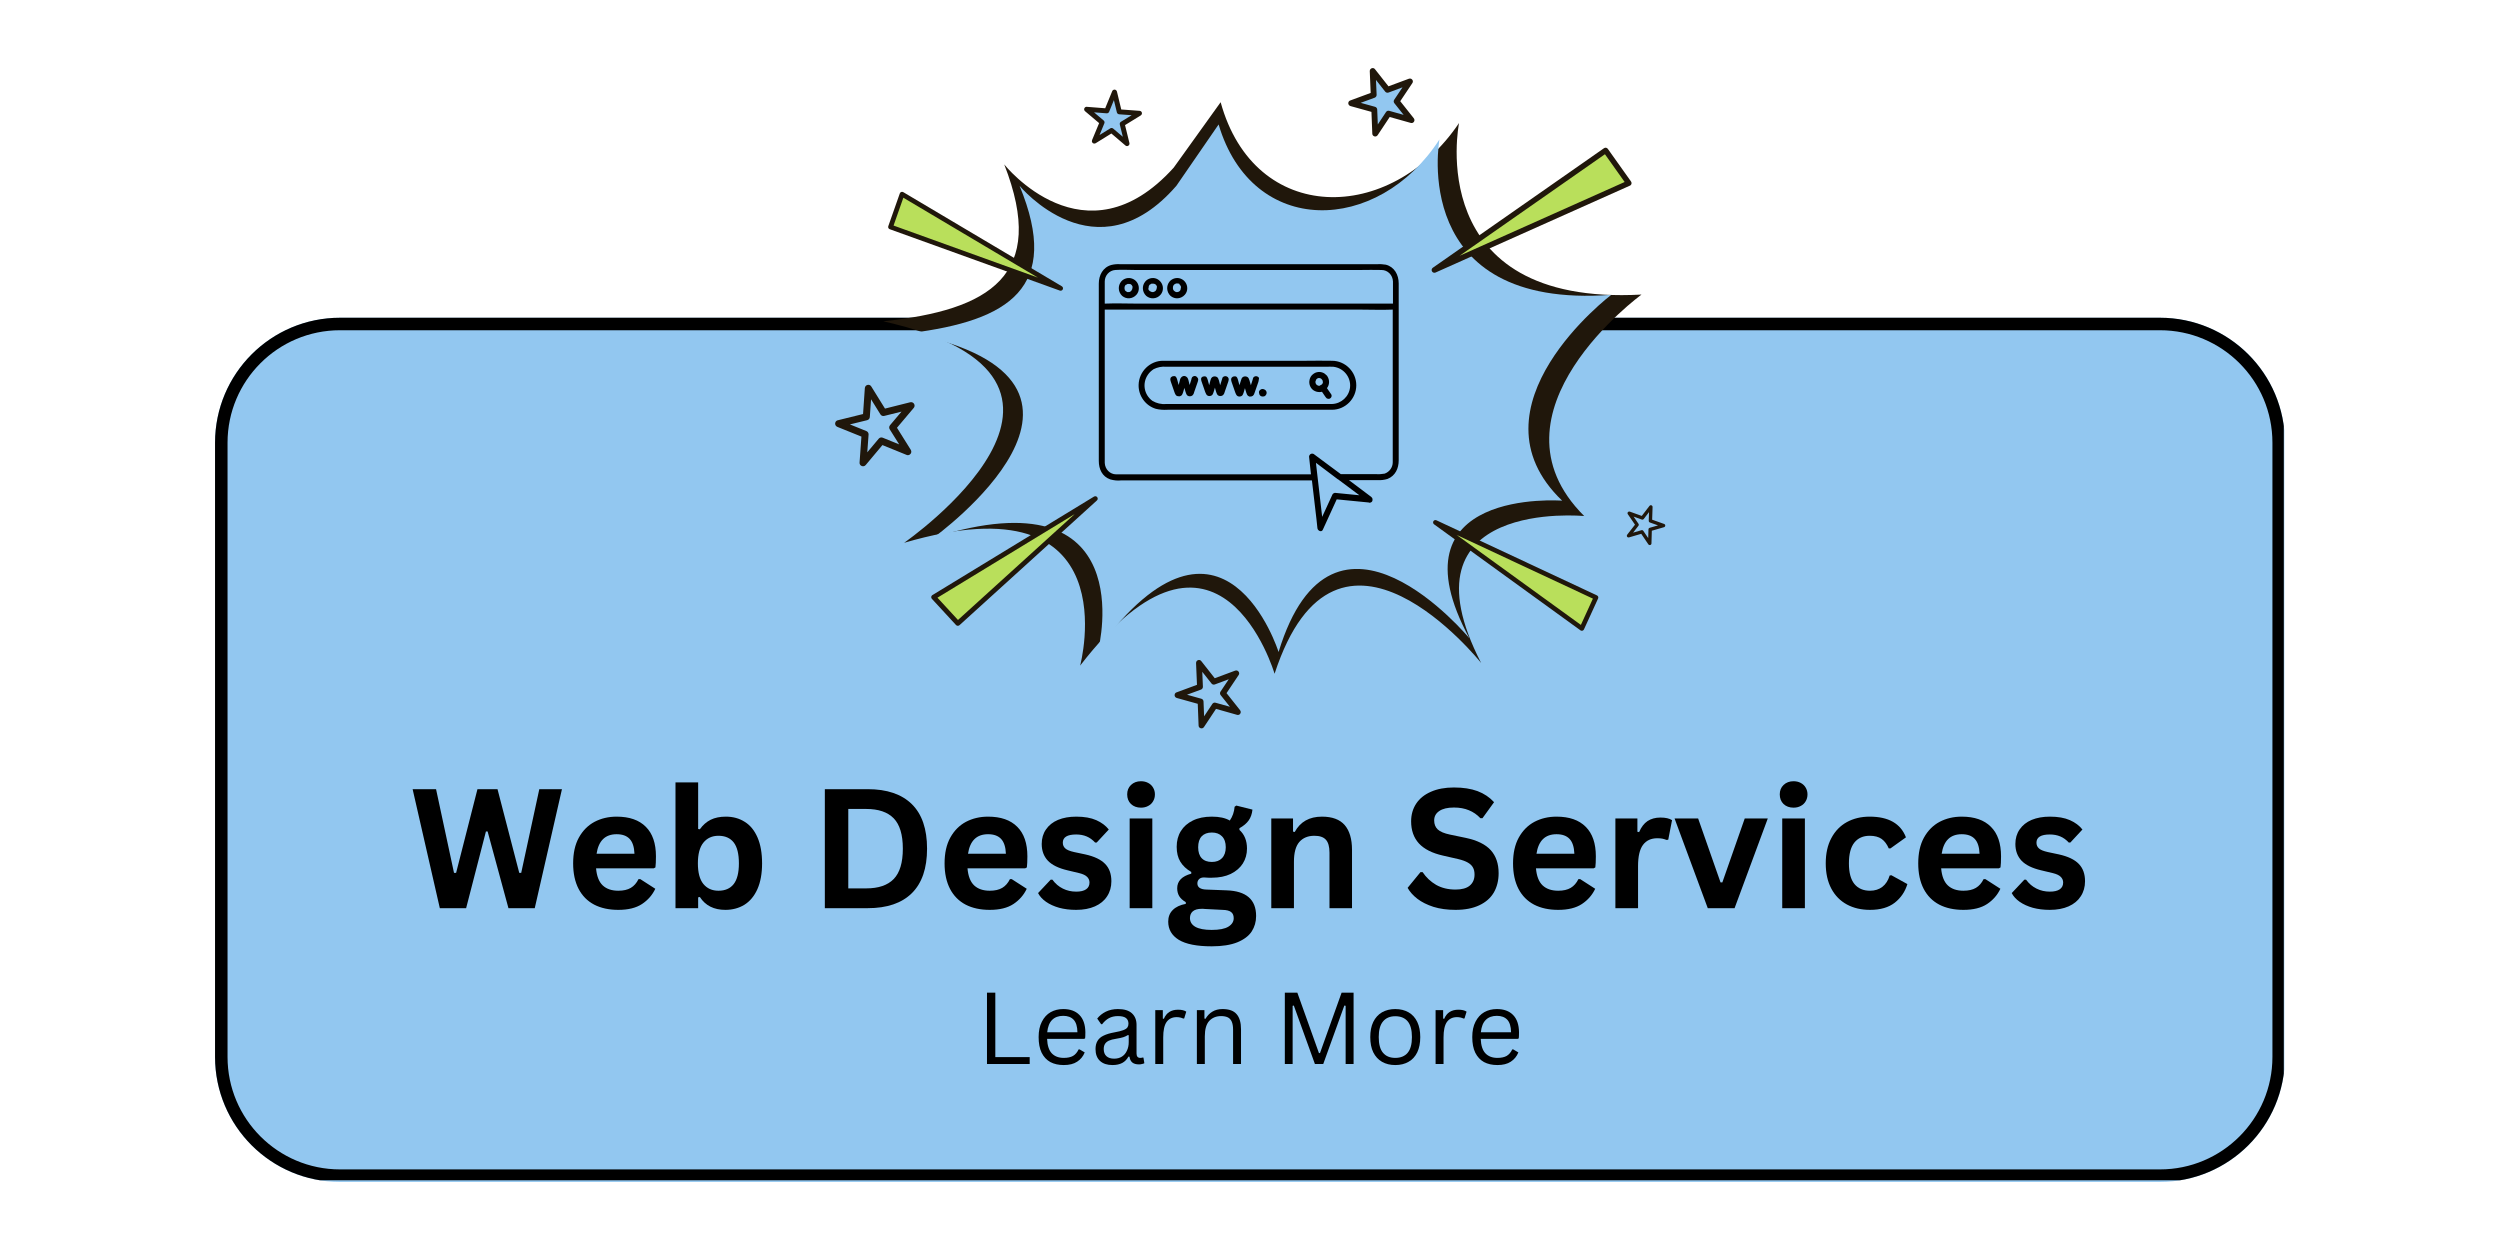 <svg xmlns="http://www.w3.org/2000/svg" xmlns:xlink="http://www.w3.org/1999/xlink" width="400" zoomAndPan="magnify" viewBox="0 0 300 150" height="200" preserveAspectRatio="xMidYMid meet" version="1.0"><defs><g/><clipPath id="87fc64941b"><path d="M 25.805 38.129 L 274.527 38.129 L 274.527 141.832 L 25.805 141.832 Z M 25.805 38.129 " clip-rule="nonzero"/></clipPath><clipPath id="04857794d9"><path d="M 40.805 38.129 L 259.195 38.129 C 267.48 38.129 274.195 44.844 274.195 53.129 L 274.195 126.832 C 274.195 135.117 267.48 141.832 259.195 141.832 L 40.805 141.832 C 32.52 141.832 25.805 135.117 25.805 126.832 L 25.805 53.129 C 25.805 44.844 32.52 38.129 40.805 38.129 Z M 40.805 38.129 " clip-rule="nonzero"/></clipPath><clipPath id="670e55eeab"><path d="M 25.805 38.129 L 274.055 38.129 L 274.055 141.629 L 25.805 141.629 Z M 25.805 38.129 " clip-rule="nonzero"/></clipPath><clipPath id="6a2fe33353"><path d="M 40.805 38.129 L 259.191 38.129 C 267.477 38.129 274.191 44.844 274.191 53.129 L 274.191 126.828 C 274.191 135.113 267.477 141.828 259.191 141.828 L 40.805 141.828 C 32.52 141.828 25.805 135.113 25.805 126.828 L 25.805 53.129 C 25.805 44.844 32.52 38.129 40.805 38.129 Z M 40.805 38.129 " clip-rule="nonzero"/></clipPath><clipPath id="25bd589120"><path d="M 162 8.168 L 170 8.168 L 170 17 L 162 17 Z M 162 8.168 " clip-rule="nonzero"/></clipPath><clipPath id="a516b5be56"><path d="M 161 8.168 L 170 8.168 L 170 17 L 161 17 Z M 161 8.168 " clip-rule="nonzero"/></clipPath><clipPath id="aaadd5ebe1"><path d="M 195 60 L 199.805 60 L 199.805 66 L 195 66 Z M 195 60 " clip-rule="nonzero"/></clipPath><clipPath id="d8bfd50192"><path d="M 100.055 46 L 110 46 L 110 56 L 100.055 56 Z M 100.055 46 " clip-rule="nonzero"/></clipPath><clipPath id="ae606f0369"><path d="M 141 79 L 149 79 L 149 87.668 L 141 87.668 Z M 141 79 " clip-rule="nonzero"/></clipPath><clipPath id="b17f5dcac3"><path d="M 140 79 L 149 79 L 149 87.668 L 140 87.668 Z M 140 79 " clip-rule="nonzero"/></clipPath><clipPath id="f5cce3b24d"><path d="M 131.852 31.676 L 167.852 31.676 L 167.852 63.926 L 131.852 63.926 Z M 131.852 31.676 " clip-rule="nonzero"/></clipPath></defs><g clip-path="url(#87fc64941b)"><g clip-path="url(#04857794d9)"><path fill="#92c7f0" d="M 25.805 38.129 L 274.121 38.129 L 274.121 141.832 L 25.805 141.832 Z M 25.805 38.129 " fill-opacity="1" fill-rule="nonzero"/></g></g><g clip-path="url(#670e55eeab)"><g clip-path="url(#6a2fe33353)"><path stroke-linecap="butt" transform="matrix(0.75, 0, 0, 0.75, 25.806, 38.13)" fill="none" stroke-linejoin="miter" d="M 19.999 -0.001 L 311.181 -0.001 C 322.228 -0.001 331.181 8.952 331.181 19.999 L 331.181 118.265 C 331.181 129.312 322.228 138.265 311.181 138.265 L 19.999 138.265 C 8.952 138.265 -0.001 129.312 -0.001 118.265 L -0.001 19.999 C -0.001 8.952 8.952 -0.001 19.999 -0.001 Z M 19.999 -0.001 " stroke="#000000" stroke-width="4" stroke-opacity="1" stroke-miterlimit="4"/></g></g><path fill="#20170b" d="M 120.508 19.73 C 120.508 19.73 130.18 31.941 140.844 20.117 C 146.477 12.266 146.477 12.266 146.477 12.266 C 150.551 27.055 166.863 26.969 175.086 14.762 C 175.086 14.762 170.598 36.785 196.984 35.348 C 196.984 35.348 177.605 49.48 190.105 61.926 C 190.105 61.926 167.504 59.723 177.738 79.559 C 177.738 79.559 160.465 57.82 152.949 80.852 C 152.949 80.852 146.305 58.254 129.617 79.875 C 129.617 79.875 135.711 57.168 108.492 65.137 C 108.492 65.137 136.82 45.516 105.992 38.555 C 118.758 37.211 125.734 33.098 120.508 19.73 Z M 120.508 19.73 " fill-opacity="1" fill-rule="evenodd"/><path fill="#92c7f0" d="M 122.348 22.297 C 122.348 22.297 131.512 33.418 141.164 22.297 C 146.234 14.934 146.234 14.934 146.234 14.934 C 150.262 28.539 165.348 28.172 172.734 16.734 C 172.734 16.734 168.973 37.18 193.348 35.383 C 193.348 35.383 175.68 48.797 187.461 60.082 C 187.461 60.082 166.52 58.449 176.332 76.605 C 176.332 76.605 159.973 56.812 153.43 78.242 C 153.43 78.242 146.887 57.465 131.836 77.75 C 131.836 77.75 137.07 56.648 112.043 64.5 C 112.043 64.5 137.891 45.852 109.266 39.965 C 121.039 38.488 127.418 34.562 122.348 22.297 Z M 122.348 22.297 " fill-opacity="1" fill-rule="evenodd"/><path fill="#b9df5b" d="M 172.125 32.406 L 192.672 18.051 L 195.457 21.977 Z M 172.125 32.406 " fill-opacity="1" fill-rule="evenodd"/><path fill="#20170b" d="M 171.945 32.125 L 192.484 17.781 C 192.633 17.68 192.836 17.715 192.938 17.863 L 195.727 21.785 C 195.832 21.934 195.797 22.141 195.652 22.246 C 195.629 22.262 195.605 22.273 195.582 22.281 L 172.258 32.707 C 172.094 32.777 171.898 32.707 171.824 32.539 C 171.758 32.391 171.812 32.211 171.945 32.125 Z M 192.594 18.508 L 175.152 30.691 L 194.957 21.84 Z M 192.594 18.508 " fill-opacity="1" fill-rule="nonzero"/><path fill="#b9df5b" d="M 127.277 34.602 L 106.863 27.234 L 108.246 23.305 Z M 127.277 34.602 " fill-opacity="1" fill-rule="evenodd"/><path fill="#20170b" d="M 127.168 34.867 L 106.766 27.504 C 106.621 27.453 106.543 27.289 106.594 27.141 L 107.977 23.211 C 108.031 23.062 108.191 22.984 108.34 23.035 C 108.363 23.043 108.387 23.055 108.406 23.066 L 127.422 34.355 C 127.559 34.438 127.602 34.613 127.523 34.746 C 127.449 34.871 127.297 34.918 127.168 34.867 Z M 107.227 27.066 L 124.551 33.316 L 108.402 23.727 Z M 107.227 27.066 " fill-opacity="1" fill-rule="nonzero"/><path fill="#b9df5b" d="M 131.434 59.84 L 114.941 74.805 L 112.039 71.66 Z M 131.434 59.84 " fill-opacity="1" fill-rule="evenodd"/><path fill="#20170b" d="M 131.621 60.062 L 115.137 75.023 C 115.016 75.129 114.836 75.121 114.723 75.004 L 111.824 71.859 C 111.715 71.738 111.723 71.555 111.84 71.445 C 111.859 71.43 111.879 71.414 111.902 71.402 L 131.281 59.59 C 131.422 59.508 131.602 59.547 131.684 59.688 C 131.762 59.812 131.73 59.973 131.621 60.062 Z M 114.957 74.395 L 128.961 61.691 L 112.496 71.723 Z M 114.957 74.395 " fill-opacity="1" fill-rule="nonzero"/><path fill="#b9df5b" d="M 172.25 62.688 L 191.52 71.699 L 189.816 75.414 Z M 172.25 62.688 " fill-opacity="1" fill-rule="evenodd"/><path fill="#20170b" d="M 172.379 62.438 L 191.637 71.449 C 191.777 71.516 191.836 71.68 191.773 71.816 L 190.074 75.531 C 190.008 75.672 189.844 75.734 189.703 75.668 C 189.68 75.66 189.66 75.645 189.645 75.633 L 172.082 62.914 C 171.961 62.824 171.93 62.648 172.023 62.523 C 172.105 62.41 172.254 62.379 172.379 62.438 Z M 191.148 71.836 L 174.793 64.188 L 189.707 74.988 Z M 191.148 71.836 " fill-opacity="1" fill-rule="nonzero"/><path fill="#92c7f0" d="M 133.742 11.051 L 134.312 13.418 L 136.738 13.598 L 134.664 14.871 L 135.242 17.234 L 133.391 15.652 L 131.32 16.938 L 132.25 14.688 L 130.391 13.113 L 132.82 13.301 Z M 133.742 11.051 " fill-opacity="1" fill-rule="evenodd"/><path fill="#20170b" d="M 134.031 10.98 L 134.551 13.137 L 136.762 13.301 C 136.926 13.312 137.047 13.453 137.035 13.617 C 137.027 13.719 136.973 13.801 136.895 13.848 L 135.004 15.012 L 135.531 17.164 C 135.57 17.324 135.473 17.484 135.312 17.523 C 135.207 17.547 135.105 17.516 135.035 17.445 L 133.363 16.02 L 131.477 17.188 C 131.336 17.273 131.156 17.23 131.07 17.094 C 131.016 17.012 131.012 16.91 131.047 16.824 L 131.043 16.824 L 131.895 14.773 L 130.199 13.34 C 130.074 13.234 130.059 13.047 130.168 12.922 C 130.234 12.84 130.336 12.805 130.438 12.82 L 132.625 12.992 L 133.465 10.938 C 133.527 10.785 133.699 10.715 133.852 10.773 C 133.945 10.812 134.008 10.891 134.031 10.98 Z M 134.023 13.484 L 133.668 12.012 L 133.094 13.418 C 133.047 13.531 132.93 13.609 132.797 13.598 L 131.285 13.48 L 132.438 14.457 C 132.535 14.539 132.574 14.676 132.523 14.797 L 131.945 16.203 L 133.23 15.406 C 133.336 15.336 133.48 15.344 133.582 15.43 L 134.738 16.414 L 134.379 14.949 C 134.344 14.824 134.395 14.688 134.508 14.617 L 135.801 13.824 L 134.301 13.715 C 134.172 13.707 134.055 13.617 134.023 13.484 Z M 134.023 13.484 " fill-opacity="1" fill-rule="nonzero"/><g clip-path="url(#25bd589120)"><path fill="#92c7f0" d="M 164.723 8.52 L 166.5 10.781 L 169.195 9.773 L 167.598 12.164 L 169.383 14.418 L 166.617 13.637 L 165.027 16.031 L 164.914 13.156 L 162.145 12.387 L 164.844 11.391 Z M 164.723 8.52 " fill-opacity="1" fill-rule="evenodd"/></g><g clip-path="url(#a516b5be56)"><path fill="#20170b" d="M 164.996 8.301 L 166.617 10.359 L 169.074 9.445 C 169.254 9.379 169.457 9.473 169.523 9.652 C 169.562 9.762 169.547 9.875 169.484 9.969 L 168.031 12.145 L 169.66 14.199 C 169.781 14.352 169.754 14.574 169.602 14.691 C 169.5 14.77 169.375 14.785 169.262 14.742 L 166.766 14.039 L 165.316 16.223 C 165.211 16.387 164.996 16.43 164.832 16.32 C 164.738 16.258 164.68 16.152 164.676 16.047 L 164.574 13.426 L 162.051 12.727 C 161.863 12.672 161.754 12.477 161.805 12.293 C 161.84 12.172 161.934 12.082 162.047 12.051 L 164.48 11.152 L 164.371 8.531 C 164.363 8.344 164.512 8.18 164.707 8.168 C 164.824 8.16 164.926 8.215 164.996 8.301 Z M 166.223 10.996 L 165.117 9.59 L 165.195 11.375 C 165.199 11.523 165.113 11.668 164.965 11.723 L 163.281 12.34 L 165.004 12.816 C 165.148 12.855 165.262 12.984 165.266 13.145 L 165.336 14.934 L 166.32 13.449 C 166.402 13.32 166.559 13.254 166.711 13.301 L 168.438 13.785 L 167.328 12.391 C 167.227 12.273 167.215 12.102 167.305 11.969 L 168.301 10.48 L 166.637 11.102 C 166.496 11.16 166.324 11.121 166.223 10.996 Z M 166.223 10.996 " fill-opacity="1" fill-rule="nonzero"/></g><g clip-path="url(#aaadd5ebe1)"><path fill="#92c7f0" d="M 198.109 60.828 L 198.051 62.5 L 199.629 63.066 L 198.02 63.531 L 197.973 65.207 L 197.031 63.82 L 195.422 64.293 L 196.453 62.969 L 195.504 61.586 L 197.082 62.156 Z M 198.109 60.828 " fill-opacity="1" fill-rule="evenodd"/><path fill="#20170b" d="M 198.309 60.836 L 198.258 62.363 L 199.699 62.875 C 199.805 62.914 199.859 63.031 199.82 63.137 C 199.801 63.199 199.746 63.246 199.688 63.262 L 198.219 63.688 L 198.176 65.215 C 198.176 65.324 198.078 65.414 197.965 65.41 C 197.891 65.41 197.828 65.371 197.793 65.309 L 196.949 64.059 L 195.48 64.488 C 195.371 64.52 195.258 64.457 195.227 64.348 C 195.207 64.281 195.223 64.215 195.262 64.168 L 195.262 64.164 L 196.199 62.961 L 195.336 61.699 C 195.273 61.609 195.297 61.48 195.391 61.418 C 195.453 61.375 195.527 61.371 195.59 61.398 L 197.012 61.91 L 197.941 60.703 C 198.012 60.613 198.141 60.598 198.23 60.668 C 198.285 60.707 198.312 60.77 198.309 60.836 Z M 197.848 62.496 L 197.883 61.453 L 197.246 62.281 C 197.191 62.348 197.102 62.379 197.016 62.348 L 196.031 61.992 L 196.617 62.852 C 196.668 62.922 196.668 63.02 196.613 63.094 L 195.973 63.918 L 196.969 63.625 C 197.051 63.598 197.148 63.629 197.199 63.707 L 197.785 64.57 L 197.816 63.531 C 197.816 63.441 197.871 63.359 197.961 63.336 L 198.965 63.047 L 197.988 62.699 C 197.906 62.672 197.844 62.59 197.848 62.496 Z M 197.848 62.496 " fill-opacity="1" fill-rule="nonzero"/></g><g clip-path="url(#d8bfd50192)"><path fill="#92c7f0" d="M 104.195 46.598 L 106.008 49.508 L 109.332 48.676 L 107.121 51.297 L 108.941 54.203 L 105.766 52.91 L 103.562 55.539 L 103.812 52.117 L 100.633 50.836 L 103.961 50.016 Z M 104.195 46.598 " fill-opacity="1" fill-rule="evenodd"/><path fill="#20170b" d="M 104.551 46.375 L 106.199 49.031 L 109.23 48.27 C 109.457 48.215 109.684 48.352 109.738 48.574 C 109.77 48.711 109.734 48.848 109.652 48.945 L 107.637 51.332 L 109.297 53.984 C 109.418 54.176 109.359 54.438 109.164 54.555 C 109.035 54.641 108.879 54.641 108.754 54.574 L 105.891 53.41 L 103.883 55.805 C 103.734 55.984 103.473 56.004 103.297 55.859 C 103.188 55.766 103.137 55.637 103.148 55.508 L 103.371 52.391 L 100.477 51.223 C 100.262 51.137 100.156 50.895 100.246 50.68 C 100.297 50.543 100.422 50.449 100.562 50.426 L 103.566 49.684 L 103.781 46.566 C 103.797 46.336 103.996 46.16 104.227 46.176 C 104.363 46.188 104.484 46.262 104.551 46.375 Z M 105.652 49.727 L 104.527 47.914 L 104.379 50.043 C 104.367 50.223 104.242 50.375 104.062 50.422 L 101.988 50.93 L 103.965 51.727 C 104.129 51.793 104.242 51.961 104.23 52.148 L 104.074 54.277 L 105.441 52.648 C 105.555 52.508 105.75 52.453 105.922 52.523 L 107.902 53.328 L 106.773 51.527 C 106.672 51.379 106.68 51.172 106.801 51.027 L 108.18 49.395 L 106.125 49.906 C 105.949 49.961 105.754 49.891 105.652 49.727 Z M 105.652 49.727 " fill-opacity="1" fill-rule="nonzero"/></g><g clip-path="url(#ae606f0369)"><path fill="#92c7f0" d="M 143.875 79.547 L 145.652 81.809 L 148.352 80.801 L 146.75 83.191 L 148.539 85.445 L 145.77 84.664 L 144.184 87.059 L 144.07 84.188 L 141.301 83.414 L 144 82.422 Z M 143.875 79.547 " fill-opacity="1" fill-rule="evenodd"/></g><g clip-path="url(#b17f5dcac3)"><path fill="#20170b" d="M 144.152 79.332 L 145.77 81.387 L 148.227 80.473 C 148.41 80.406 148.609 80.5 148.676 80.68 C 148.719 80.789 148.703 80.906 148.641 80.996 L 147.184 83.176 L 148.812 85.227 C 148.934 85.379 148.91 85.602 148.758 85.723 C 148.656 85.801 148.527 85.816 148.418 85.773 L 145.922 85.066 L 144.473 87.25 C 144.367 87.414 144.148 87.457 143.988 87.348 C 143.891 87.285 143.836 87.184 143.832 87.074 L 143.73 84.457 L 141.203 83.754 C 141.016 83.699 140.91 83.504 140.965 83.32 C 140.996 83.199 141.09 83.109 141.203 83.078 L 143.637 82.18 L 143.527 79.562 C 143.52 79.371 143.668 79.207 143.859 79.195 C 143.977 79.191 144.086 79.242 144.152 79.332 Z M 145.383 82.023 L 144.273 80.617 L 144.348 82.406 C 144.355 82.551 144.266 82.695 144.121 82.75 L 142.441 83.367 L 144.16 83.848 C 144.305 83.887 144.414 84.012 144.422 84.172 L 144.492 85.961 L 145.477 84.477 C 145.559 84.348 145.715 84.281 145.867 84.328 L 147.59 84.812 L 146.48 83.418 C 146.387 83.305 146.371 83.133 146.457 83 L 147.453 81.508 L 145.793 82.129 C 145.652 82.191 145.48 82.148 145.383 82.023 Z M 145.383 82.023 " fill-opacity="1" fill-rule="nonzero"/></g><path fill="#000000" d="M 159.836 43.293 C 158.777 43.262 157.746 43.293 156.688 43.293 L 143.184 43.293 C 141.984 43.293 140.809 43.293 139.609 43.293 C 138.008 43.262 136.66 44.59 136.633 46.203 C 136.605 47.5 137.461 48.68 138.691 49.055 C 139.148 49.172 139.637 49.199 140.094 49.172 L 159.805 49.172 C 159.805 49.172 159.836 49.172 159.836 49.172 C 161.438 49.172 162.754 47.844 162.754 46.23 C 162.754 44.617 161.438 43.293 159.836 43.293 Z M 162.008 46.461 C 161.895 47.586 160.949 48.449 159.836 48.48 C 159.836 48.48 159.805 48.48 159.805 48.48 L 139.922 48.48 C 139.352 48.535 138.777 48.391 138.293 48.105 C 137.289 47.383 137.035 46 137.75 44.961 C 137.922 44.703 138.176 44.473 138.434 44.301 C 138.895 44.07 139.438 43.953 139.953 44.012 L 159.117 44.012 C 159.406 44.012 159.719 43.984 160.008 44.012 C 161.234 44.156 162.121 45.25 162.008 46.461 Z M 162.008 46.461 " fill-opacity="1" fill-rule="nonzero"/><path fill="#000000" d="M 159.234 46.578 C 159.547 46.172 159.578 45.625 159.289 45.164 C 159.262 45.105 159.234 45.078 159.203 45.051 C 159.062 44.906 158.891 44.762 158.691 44.703 C 158.461 44.617 158.23 44.617 158.004 44.676 C 157.773 44.73 157.574 44.875 157.402 45.051 C 157.23 45.25 157.145 45.48 157.117 45.77 C 157.086 46.258 157.344 46.723 157.773 46.922 C 158.004 47.039 158.262 47.066 158.52 47.039 C 158.547 47.039 158.605 47.008 158.633 47.008 L 159.004 47.555 L 159.09 47.672 C 159.148 47.758 159.203 47.816 159.32 47.844 C 159.406 47.875 159.52 47.875 159.605 47.816 C 159.691 47.758 159.75 47.699 159.777 47.613 C 159.805 47.527 159.805 47.414 159.75 47.324 Z M 158.691 46.145 C 158.66 46.172 158.633 46.203 158.691 46.145 Z M 158.375 46.289 C 158.348 46.289 158.348 46.289 158.375 46.289 C 158.348 46.289 158.348 46.289 158.375 46.289 L 158.203 46.289 L 158.145 46.258 C 158.145 46.258 158.117 46.23 158.117 46.258 C 158.117 46.258 158.09 46.258 158.09 46.23 L 158.031 46.203 C 157.977 46.145 157.977 46.145 157.945 46.117 C 157.945 46.086 157.918 46.086 157.918 46.059 C 157.918 46.059 157.891 46.027 157.891 46.027 C 157.891 46 157.859 45.973 157.859 45.914 C 157.859 45.914 157.859 45.887 157.859 45.887 C 157.859 45.855 157.859 45.828 157.859 45.797 C 157.859 45.797 157.859 45.77 157.859 45.77 C 157.859 45.742 157.859 45.711 157.891 45.684 C 157.891 45.656 157.918 45.656 157.918 45.625 L 157.945 45.566 C 157.891 45.625 157.945 45.566 157.945 45.539 C 157.945 45.512 157.977 45.512 158.004 45.48 L 158.031 45.453 C 158.062 45.426 158.09 45.426 158.117 45.395 C 158.145 45.395 158.145 45.395 158.176 45.367 L 158.23 45.367 C 158.262 45.367 158.289 45.367 158.316 45.367 L 158.375 45.367 L 158.434 45.395 C 158.488 45.395 158.52 45.426 158.547 45.453 L 158.574 45.48 C 158.605 45.512 158.605 45.512 158.633 45.539 C 158.66 45.566 158.66 45.598 158.691 45.625 C 158.691 45.656 158.719 45.656 158.719 45.684 C 158.719 45.711 158.719 45.797 158.746 45.797 C 158.746 45.797 158.746 45.828 158.746 45.828 C 158.746 45.828 158.746 45.828 158.746 45.855 C 158.746 45.855 158.746 45.887 158.746 45.887 C 158.746 45.887 158.746 45.887 158.746 45.914 L 158.719 45.973 L 158.719 46 C 158.691 46.059 158.691 46.059 158.66 46.086 C 158.66 46.086 158.633 46.117 158.633 46.117 L 158.605 46.145 C 158.605 46.145 158.605 46.145 158.574 46.172 C 158.574 46.172 158.547 46.172 158.547 46.172 L 158.488 46.203 C 158.488 46.203 158.488 46.203 158.461 46.203 C 158.461 46.203 158.434 46.203 158.434 46.203 C 158.461 46.289 158.434 46.289 158.375 46.289 Z M 158.375 46.289 " fill-opacity="1" fill-rule="nonzero"/><path fill="#000000" d="M 143.098 45.223 C 143.07 45.25 143.012 45.309 143.012 45.367 C 142.984 45.426 142.957 45.48 142.957 45.566 L 142.754 46.203 L 142.613 45.625 C 142.582 45.512 142.555 45.426 142.527 45.395 C 142.496 45.336 142.441 45.25 142.383 45.223 C 142.211 45.078 141.984 45.078 141.812 45.223 C 141.754 45.281 141.695 45.336 141.668 45.395 C 141.641 45.453 141.609 45.512 141.582 45.656 L 141.438 46.203 L 141.266 45.566 C 141.238 45.48 141.211 45.367 141.152 45.281 C 141.098 45.164 140.953 45.105 140.84 45.137 C 140.723 45.137 140.637 45.164 140.551 45.25 C 140.465 45.309 140.438 45.426 140.438 45.512 C 140.438 45.598 140.465 45.711 140.496 45.797 L 140.926 47.039 L 140.98 47.184 C 141.012 47.238 141.039 47.297 141.066 47.355 C 141.098 47.414 141.152 47.469 141.211 47.5 C 141.266 47.527 141.352 47.555 141.438 47.555 C 141.582 47.586 141.754 47.5 141.84 47.383 C 141.898 47.27 141.953 47.152 141.984 47.039 L 142.125 46.547 L 142.27 47.039 C 142.297 47.125 142.324 47.211 142.355 47.27 C 142.383 47.355 142.441 47.414 142.496 47.469 C 142.668 47.586 142.898 47.586 143.07 47.469 C 143.125 47.414 143.184 47.355 143.211 47.297 C 143.242 47.238 143.27 47.184 143.297 47.066 L 143.727 45.828 C 143.758 45.742 143.785 45.625 143.785 45.539 C 143.785 45.426 143.727 45.336 143.641 45.25 C 143.5 45.078 143.27 45.078 143.098 45.223 Z M 143.098 45.223 " fill-opacity="1" fill-rule="nonzero"/><path fill="#000000" d="M 146.789 45.223 C 146.73 45.25 146.703 45.309 146.676 45.395 C 146.676 45.426 146.645 45.512 146.617 45.598 L 146.418 46.23 L 146.273 45.656 C 146.246 45.566 146.215 45.48 146.188 45.426 C 146.16 45.367 146.102 45.281 146.047 45.25 C 145.875 45.137 145.645 45.137 145.473 45.25 C 145.414 45.309 145.359 45.367 145.328 45.426 C 145.328 45.48 145.273 45.539 145.242 45.684 L 145.102 46.23 L 144.93 45.598 C 144.902 45.512 144.871 45.395 144.816 45.309 C 144.758 45.191 144.613 45.137 144.5 45.164 C 144.387 45.164 144.301 45.191 144.215 45.281 C 144.156 45.309 144.129 45.395 144.129 45.48 C 144.129 45.566 144.156 45.684 144.184 45.77 L 144.613 47.008 L 144.672 47.152 C 144.699 47.211 144.73 47.27 144.758 47.324 C 144.844 47.469 144.988 47.527 145.129 47.527 C 145.273 47.527 145.414 47.469 145.5 47.355 C 145.559 47.238 145.617 47.125 145.645 47.008 L 145.789 46.52 L 145.93 47.008 C 145.961 47.094 145.988 47.184 146.016 47.238 C 146.047 47.324 146.102 47.383 146.16 47.441 C 146.332 47.555 146.559 47.555 146.73 47.441 C 146.789 47.383 146.848 47.324 146.875 47.27 C 146.902 47.211 146.934 47.152 146.961 47.039 L 147.391 45.797 C 147.418 45.711 147.445 45.598 147.445 45.512 C 147.445 45.426 147.418 45.336 147.332 45.25 C 147.16 45.105 146.961 45.105 146.789 45.223 Z M 146.789 45.223 " fill-opacity="1" fill-rule="nonzero"/><path fill="#000000" d="M 150.996 45.25 C 150.852 45.105 150.594 45.105 150.449 45.25 C 150.422 45.281 150.363 45.336 150.363 45.395 C 150.363 45.426 150.336 45.512 150.309 45.598 L 150.105 46.23 L 149.938 45.656 C 149.906 45.566 149.879 45.48 149.852 45.426 C 149.82 45.367 149.766 45.281 149.707 45.25 C 149.535 45.137 149.305 45.137 149.133 45.25 C 149.078 45.309 149.02 45.367 148.992 45.426 C 148.965 45.48 148.965 45.539 148.906 45.684 L 148.734 46.23 L 148.562 45.598 C 148.535 45.512 148.504 45.395 148.449 45.309 C 148.391 45.191 148.246 45.137 148.133 45.164 C 148.02 45.164 147.934 45.191 147.848 45.281 C 147.762 45.336 147.734 45.453 147.734 45.539 C 147.734 45.625 147.762 45.742 147.789 45.828 L 148.219 47.066 L 148.277 47.211 C 148.305 47.27 148.332 47.324 148.363 47.383 C 148.449 47.527 148.59 47.586 148.734 47.586 C 148.879 47.586 149.02 47.527 149.105 47.414 C 149.164 47.297 149.219 47.184 149.25 47.066 L 149.391 46.578 L 149.535 47.066 C 149.562 47.152 149.594 47.238 149.621 47.297 C 149.648 47.383 149.707 47.441 149.766 47.5 C 149.852 47.555 149.938 47.613 150.051 47.586 C 150.164 47.586 150.25 47.555 150.336 47.5 C 150.395 47.441 150.449 47.383 150.48 47.324 C 150.508 47.27 150.535 47.184 150.566 47.094 L 150.996 45.855 C 151.023 45.77 151.051 45.656 151.051 45.566 C 151.109 45.395 151.082 45.309 150.996 45.25 Z M 150.996 45.25 " fill-opacity="1" fill-rule="nonzero"/><path fill="#000000" d="M 151.195 46.809 C 151.109 46.895 151.051 47.008 151.082 47.125 C 151.082 47.238 151.137 47.383 151.223 47.469 C 151.309 47.555 151.422 47.586 151.539 47.586 C 151.652 47.586 151.766 47.555 151.852 47.469 C 151.938 47.383 151.996 47.27 151.996 47.125 C 151.996 47.008 151.938 46.895 151.852 46.809 C 151.625 46.633 151.367 46.633 151.195 46.809 Z M 151.195 46.809 " fill-opacity="1" fill-rule="nonzero"/><g clip-path="url(#f5cce3b24d)"><path fill="#000000" d="M 166.301 31.762 C 165.957 31.707 165.586 31.676 165.242 31.707 L 134.457 31.707 C 134.086 31.676 133.742 31.707 133.371 31.793 C 132.34 32.078 131.855 33.031 131.855 34.039 L 131.855 55.309 C 131.855 56.289 132.254 57.184 133.227 57.527 C 133.656 57.645 134.117 57.703 134.574 57.645 L 157.43 57.645 L 157.977 62.312 L 158.09 63.379 C 158.117 63.695 158.605 63.926 158.746 63.551 L 160.406 59.922 L 164.238 60.297 C 164.324 60.352 164.41 60.324 164.496 60.297 C 164.668 60.238 164.727 60.066 164.699 59.891 C 164.699 59.805 164.641 59.719 164.555 59.633 L 161.867 57.613 L 165.297 57.613 C 165.699 57.645 166.129 57.586 166.5 57.473 C 167.445 57.098 167.844 56.203 167.844 55.25 L 167.844 34.012 C 167.844 32.973 167.328 32.023 166.301 31.762 Z M 132.57 33.781 C 132.57 33.059 133.113 32.453 133.828 32.398 C 134.629 32.34 135.43 32.398 136.203 32.398 L 163.266 32.398 C 164.098 32.398 164.926 32.367 165.785 32.398 C 166.527 32.398 167.129 33.004 167.156 33.781 L 167.156 36.434 L 136.547 36.434 C 135.23 36.434 133.887 36.375 132.57 36.434 L 132.57 34.125 C 132.57 34.012 132.57 33.895 132.57 33.781 Z M 159.891 59.344 L 158.66 62.023 L 157.945 55.828 L 157.918 55.539 L 160.52 57.5 C 160.52 57.5 160.551 57.527 160.578 57.527 L 163.125 59.43 L 160.176 59.141 C 160.062 59.172 159.949 59.23 159.891 59.344 Z M 167.129 55.48 C 167.129 56.086 166.73 56.637 166.156 56.836 C 165.812 56.895 165.469 56.922 165.125 56.895 L 160.895 56.895 L 158.488 55.109 L 157.633 54.473 C 157.461 54.387 157.23 54.445 157.145 54.617 C 157.117 54.676 157.086 54.734 157.086 54.789 L 157.316 56.922 L 134.773 56.922 C 134.488 56.922 134.199 56.922 133.945 56.922 C 133.199 56.922 132.598 56.316 132.57 55.539 C 132.57 55.453 132.57 55.34 132.57 55.25 L 132.57 37.152 L 163.152 37.152 C 164.469 37.152 165.812 37.211 167.129 37.152 L 167.129 55.109 C 167.129 55.25 167.129 55.367 167.129 55.48 Z M 167.129 55.48 " fill-opacity="1" fill-rule="nonzero"/></g><path fill="#000000" d="M 136.375 35.367 C 136.574 35.137 136.66 34.875 136.66 34.586 C 136.66 34.07 136.348 33.609 135.859 33.434 C 135.402 33.262 134.859 33.406 134.543 33.781 C 134.117 34.301 134.172 35.047 134.66 35.508 C 135.172 35.941 135.918 35.883 136.375 35.367 Z M 135.945 34.5 C 135.945 34.531 135.945 34.531 135.945 34.531 C 135.945 34.531 135.945 34.531 135.945 34.5 Z M 134.945 34.531 C 134.945 34.5 134.945 34.5 134.945 34.473 C 134.945 34.441 134.973 34.387 134.973 34.355 C 134.973 34.328 135.004 34.328 135.004 34.301 C 135.004 34.27 135.031 34.27 135.031 34.242 C 135.059 34.211 135.09 34.184 135.117 34.156 L 135.145 34.156 C 135.117 34.184 135.145 34.156 135.172 34.156 C 135.203 34.125 135.258 34.125 135.289 34.098 C 135.289 34.098 135.203 34.125 135.258 34.098 L 135.316 34.07 L 135.344 34.07 C 135.344 34.07 135.344 34.07 135.375 34.07 C 135.375 34.07 135.402 34.07 135.402 34.07 L 135.516 34.07 L 135.66 34.098 C 135.719 34.125 135.719 34.125 135.719 34.125 L 135.746 34.156 L 135.832 34.242 L 135.859 34.301 C 135.859 34.328 135.891 34.328 135.891 34.355 C 135.891 34.414 135.918 34.414 135.918 34.441 C 135.918 34.473 135.891 34.5 135.891 34.531 C 135.891 34.559 135.891 34.559 135.891 34.586 C 135.891 34.586 135.859 34.676 135.859 34.703 C 135.859 34.703 135.859 34.73 135.859 34.73 C 135.859 34.73 135.859 34.73 135.832 34.762 C 135.805 34.789 135.773 34.848 135.773 34.875 C 135.773 34.875 135.746 34.906 135.746 34.906 C 135.746 34.906 135.719 34.934 135.719 34.934 C 135.688 34.934 135.66 34.992 135.633 34.992 L 135.602 35.02 L 135.488 35.047 C 135.488 35.047 135.461 35.047 135.461 35.047 C 135.461 35.047 135.43 35.047 135.43 35.047 C 135.402 35.047 135.375 35.047 135.316 35.047 L 135.258 35.047 L 135.203 35.02 C 135.145 34.992 135.23 35.02 135.23 35.02 C 135.203 34.992 135.172 34.992 135.145 34.961 L 135.09 34.934 C 135.031 34.875 135.031 34.875 135.004 34.848 L 134.973 34.789 L 134.973 34.73 C 134.945 34.703 134.973 34.703 134.973 34.762 C 134.973 34.73 134.945 34.676 134.945 34.645 L 134.945 34.586 C 134.945 34.586 134.945 34.559 134.945 34.531 Z M 134.945 34.531 " fill-opacity="1" fill-rule="nonzero"/><path fill="#000000" d="M 134.945 34.531 C 134.973 34.441 134.945 34.5 134.945 34.531 Z M 134.945 34.531 " fill-opacity="1" fill-rule="nonzero"/><path fill="#000000" d="M 135.461 35.078 L 135.488 35.078 C 135.488 35.047 135.461 35.047 135.461 35.078 Z M 135.461 35.078 " fill-opacity="1" fill-rule="nonzero"/><path fill="#000000" d="M 137.836 34.5 C 137.863 34.414 137.836 34.473 137.836 34.5 Z M 137.836 34.5 " fill-opacity="1" fill-rule="nonzero"/><path fill="#000000" d="M 139.266 35.367 C 139.465 35.137 139.551 34.875 139.551 34.586 C 139.551 34.07 139.207 33.609 138.75 33.434 C 138.293 33.262 137.75 33.406 137.434 33.781 C 137.004 34.301 137.062 35.047 137.547 35.508 C 138.062 35.941 138.836 35.883 139.266 35.367 Z M 138.836 34.5 C 138.836 34.531 138.836 34.531 138.836 34.531 C 138.836 34.5 138.836 34.5 138.836 34.5 Z M 137.836 34.5 C 137.836 34.473 137.836 34.473 137.836 34.441 C 137.836 34.414 137.863 34.355 137.863 34.328 L 137.891 34.27 L 137.922 34.211 C 137.949 34.156 137.922 34.211 137.922 34.211 C 137.949 34.184 137.977 34.156 138.008 34.125 C 138.008 34.125 138.035 34.125 138.035 34.125 C 138.062 34.098 138.121 34.098 138.148 34.07 C 138.148 34.07 138.062 34.098 138.121 34.07 L 138.176 34.039 L 138.207 34.039 C 138.207 34.039 138.207 34.039 138.234 34.039 C 138.234 34.039 138.262 34.039 138.262 34.039 L 138.406 34.039 L 138.551 34.07 C 138.605 34.098 138.605 34.098 138.605 34.098 L 138.637 34.125 L 138.664 34.125 L 138.75 34.211 L 138.777 34.27 L 138.809 34.328 C 138.836 34.387 138.836 34.414 138.836 34.441 C 138.836 34.473 138.809 34.5 138.809 34.531 C 138.809 34.559 138.809 34.559 138.809 34.586 C 138.809 34.617 138.777 34.676 138.777 34.703 C 138.777 34.703 138.777 34.73 138.777 34.73 C 138.777 34.73 138.777 34.73 138.75 34.762 C 138.723 34.816 138.691 34.848 138.691 34.875 C 138.691 34.875 138.664 34.906 138.664 34.906 L 138.637 34.934 C 138.605 34.934 138.551 34.992 138.551 34.992 L 138.52 34.992 L 138.406 35.047 C 138.406 35.047 138.379 35.047 138.379 35.047 C 138.379 35.047 138.348 35.047 138.348 35.047 C 138.32 35.047 138.262 35.047 138.234 35.047 L 138.176 35.02 L 138.121 35.02 C 138.062 34.992 138.148 35.02 138.148 35.02 C 138.121 34.992 138.094 34.992 138.035 34.961 C 138.035 34.961 138.008 34.934 137.977 34.934 C 137.977 34.934 137.891 34.848 137.891 34.848 L 137.863 34.816 L 137.836 34.789 C 137.836 34.789 137.805 34.703 137.805 34.676 C 137.805 34.645 137.805 34.645 137.805 34.617 C 137.836 34.586 137.836 34.531 137.836 34.5 Z M 137.836 34.5 " fill-opacity="1" fill-rule="nonzero"/><path fill="#000000" d="M 142.184 35.367 C 142.383 35.137 142.469 34.875 142.469 34.586 C 142.469 34.07 142.152 33.609 141.668 33.434 C 141.211 33.262 140.668 33.406 140.352 33.781 C 139.922 34.301 139.98 35.047 140.465 35.508 C 140.98 35.941 141.727 35.883 142.184 35.367 Z M 141.754 34.5 Z M 140.754 34.5 L 140.754 34.441 C 140.754 34.414 140.781 34.355 140.781 34.328 L 140.809 34.27 C 140.809 34.242 140.84 34.242 140.84 34.211 C 140.867 34.184 140.895 34.156 140.926 34.125 L 140.953 34.098 C 140.926 34.125 140.953 34.098 140.98 34.098 C 141.012 34.07 141.066 34.07 141.098 34.039 C 141.098 34.039 141.012 34.07 141.066 34.039 L 141.125 34.012 L 141.152 34.012 C 141.152 34.012 141.152 34.012 141.18 34.012 C 141.18 34.012 141.211 34.012 141.211 34.012 L 141.324 34.012 L 141.469 34.039 C 141.496 34.039 141.523 34.07 141.523 34.07 L 141.555 34.156 L 141.641 34.242 L 141.668 34.301 L 141.695 34.355 C 141.727 34.414 141.727 34.441 141.727 34.473 C 141.727 34.5 141.695 34.531 141.695 34.559 C 141.695 34.586 141.695 34.586 141.695 34.617 C 141.695 34.645 141.668 34.703 141.668 34.73 C 141.668 34.73 141.668 34.762 141.668 34.762 L 141.609 34.875 C 141.609 34.875 141.582 34.906 141.582 34.906 C 141.582 34.906 141.555 34.934 141.555 34.934 C 141.523 34.934 141.496 34.992 141.469 34.992 L 141.41 35.02 L 141.297 35.047 C 141.297 35.047 141.266 35.047 141.266 35.047 C 141.266 35.047 141.266 35.047 141.238 35.047 C 141.211 35.047 141.18 35.047 141.125 35.047 L 141.066 35.02 L 141.039 35.02 C 140.98 34.992 141.066 35.02 141.066 35.02 C 141.039 34.992 141.012 34.992 140.98 34.961 L 140.926 34.934 C 140.867 34.875 140.867 34.875 140.84 34.848 L 140.809 34.789 L 140.781 34.762 L 140.781 34.73 C 140.781 34.703 140.781 34.703 140.781 34.73 C 140.781 34.703 140.754 34.676 140.754 34.645 C 140.754 34.617 140.754 34.617 140.754 34.586 C 140.754 34.586 140.754 34.531 140.754 34.5 Z M 140.84 34.242 C 140.84 34.211 140.84 34.211 140.84 34.242 Z M 140.84 34.242 " fill-opacity="1" fill-rule="nonzero"/><path fill="#000000" d="M 141.266 35.078 C 141.297 35.078 141.297 35.078 141.266 35.078 L 141.297 35.078 C 141.297 35.047 141.266 35.047 141.266 35.078 Z M 141.266 35.078 " fill-opacity="1" fill-rule="nonzero"/><g fill="#000000" fill-opacity="1"><g transform="translate(49.123, 108.981)"><g><path d="M 6.812 0 L 3.656 0 L 0.391 -14.281 L 3.203 -14.281 L 5.359 -4.234 L 5.609 -4.234 L 8.172 -14.281 L 10.578 -14.281 L 13.188 -4.234 L 13.422 -4.234 L 15.594 -14.281 L 18.312 -14.281 L 15.047 0 L 11.891 0 L 9.391 -9.203 L 9.188 -9.203 Z M 6.812 0 "/></g></g></g><g fill="#000000" fill-opacity="1"><g transform="translate(67.808, 108.981)"><g><path d="M 10.641 -4.781 L 3.719 -4.781 C 3.801 -3.844 4.066 -3.16 4.516 -2.734 C 4.973 -2.305 5.598 -2.094 6.391 -2.094 C 7.004 -2.094 7.504 -2.207 7.891 -2.438 C 8.273 -2.664 8.582 -3.016 8.812 -3.484 L 9.031 -3.484 L 10.828 -2.328 C 10.473 -1.578 9.941 -0.969 9.234 -0.5 C 8.523 -0.031 7.578 0.203 6.391 0.203 C 5.273 0.203 4.312 -0.004 3.5 -0.422 C 2.688 -0.848 2.062 -1.477 1.625 -2.312 C 1.188 -3.156 0.969 -4.176 0.969 -5.375 C 0.969 -6.602 1.195 -7.633 1.656 -8.469 C 2.125 -9.312 2.75 -9.941 3.531 -10.359 C 4.32 -10.773 5.207 -10.984 6.188 -10.984 C 7.719 -10.984 8.883 -10.578 9.688 -9.766 C 10.5 -8.961 10.906 -7.781 10.906 -6.219 C 10.906 -5.645 10.883 -5.203 10.844 -4.891 Z M 8.328 -6.531 C 8.297 -7.344 8.102 -7.938 7.75 -8.312 C 7.395 -8.688 6.875 -8.875 6.188 -8.875 C 4.82 -8.875 4.02 -8.094 3.781 -6.531 Z M 8.328 -6.531 "/></g></g></g><g fill="#000000" fill-opacity="1"><g transform="translate(79.512, 108.981)"><g><path d="M 7.531 0.203 C 6.156 0.203 5.133 -0.312 4.469 -1.344 L 4.266 -1.297 L 4.266 0 L 1.547 0 L 1.547 -15.094 L 4.266 -15.094 L 4.266 -9.5 L 4.469 -9.469 C 4.832 -9.977 5.266 -10.359 5.766 -10.609 C 6.273 -10.859 6.883 -10.984 7.594 -10.984 C 8.457 -10.984 9.211 -10.773 9.859 -10.359 C 10.516 -9.953 11.023 -9.328 11.391 -8.484 C 11.754 -7.648 11.938 -6.613 11.938 -5.375 C 11.938 -4.156 11.75 -3.125 11.375 -2.281 C 11 -1.445 10.477 -0.82 9.812 -0.406 C 9.145 0 8.383 0.203 7.531 0.203 Z M 6.703 -2.094 C 7.504 -2.094 8.113 -2.359 8.531 -2.891 C 8.945 -3.422 9.156 -4.25 9.156 -5.375 C 9.156 -6.52 8.945 -7.359 8.531 -7.891 C 8.113 -8.422 7.504 -8.688 6.703 -8.688 C 5.941 -8.688 5.336 -8.41 4.891 -7.859 C 4.453 -7.316 4.234 -6.488 4.234 -5.375 C 4.234 -4.27 4.453 -3.445 4.891 -2.906 C 5.336 -2.363 5.941 -2.094 6.703 -2.094 Z M 6.703 -2.094 "/></g></g></g><g fill="#000000" fill-opacity="1"><g transform="translate(92.407, 108.981)"><g/></g></g><g fill="#000000" fill-opacity="1"><g transform="translate(97.122, 108.981)"><g><path d="M 7 -14.281 C 9.312 -14.281 11.078 -13.68 12.297 -12.484 C 13.516 -11.285 14.125 -9.504 14.125 -7.141 C 14.125 -4.785 13.516 -3.004 12.297 -1.797 C 11.078 -0.598 9.312 0 7 0 L 1.859 0 L 1.859 -14.281 Z M 6.828 -2.375 C 8.297 -2.375 9.395 -2.75 10.125 -3.5 C 10.852 -4.25 11.219 -5.461 11.219 -7.141 C 11.219 -8.816 10.852 -10.031 10.125 -10.781 C 9.395 -11.531 8.297 -11.906 6.828 -11.906 L 4.672 -11.906 L 4.672 -2.375 Z M 6.828 -2.375 "/></g></g></g><g fill="#000000" fill-opacity="1"><g transform="translate(112.38, 108.981)"><g><path d="M 10.641 -4.781 L 3.719 -4.781 C 3.801 -3.844 4.066 -3.16 4.516 -2.734 C 4.973 -2.305 5.598 -2.094 6.391 -2.094 C 7.004 -2.094 7.504 -2.207 7.891 -2.438 C 8.273 -2.664 8.582 -3.016 8.812 -3.484 L 9.031 -3.484 L 10.828 -2.328 C 10.473 -1.578 9.941 -0.969 9.234 -0.5 C 8.523 -0.031 7.578 0.203 6.391 0.203 C 5.273 0.203 4.312 -0.004 3.5 -0.422 C 2.688 -0.848 2.062 -1.477 1.625 -2.312 C 1.188 -3.156 0.969 -4.176 0.969 -5.375 C 0.969 -6.602 1.195 -7.633 1.656 -8.469 C 2.125 -9.312 2.75 -9.941 3.531 -10.359 C 4.32 -10.773 5.207 -10.984 6.188 -10.984 C 7.719 -10.984 8.883 -10.578 9.688 -9.766 C 10.5 -8.961 10.906 -7.781 10.906 -6.219 C 10.906 -5.645 10.883 -5.203 10.844 -4.891 Z M 8.328 -6.531 C 8.297 -7.344 8.102 -7.938 7.75 -8.312 C 7.395 -8.688 6.875 -8.875 6.188 -8.875 C 4.82 -8.875 4.02 -8.094 3.781 -6.531 Z M 8.328 -6.531 "/></g></g></g><g fill="#000000" fill-opacity="1"><g transform="translate(124.084, 108.981)"><g><path d="M 5.047 0.203 C 4.305 0.203 3.629 0.117 3.016 -0.047 C 2.398 -0.223 1.875 -0.461 1.438 -0.766 C 1.008 -1.066 0.691 -1.414 0.484 -1.812 L 2 -3.422 L 2.203 -3.422 C 2.555 -2.941 2.977 -2.582 3.469 -2.344 C 3.957 -2.102 4.488 -1.984 5.062 -1.984 C 5.582 -1.984 5.977 -2.078 6.25 -2.266 C 6.52 -2.453 6.656 -2.723 6.656 -3.078 C 6.656 -3.348 6.555 -3.578 6.359 -3.766 C 6.172 -3.953 5.863 -4.098 5.438 -4.203 L 4 -4.547 C 2.938 -4.797 2.156 -5.18 1.656 -5.703 C 1.164 -6.234 0.922 -6.898 0.922 -7.703 C 0.922 -8.379 1.094 -8.961 1.438 -9.453 C 1.781 -9.953 2.258 -10.332 2.875 -10.594 C 3.5 -10.852 4.227 -10.984 5.062 -10.984 C 6.031 -10.984 6.832 -10.844 7.469 -10.562 C 8.102 -10.281 8.602 -9.906 8.969 -9.438 L 7.516 -7.875 L 7.328 -7.875 C 7.023 -8.207 6.688 -8.453 6.312 -8.609 C 5.938 -8.766 5.52 -8.844 5.062 -8.844 C 3.988 -8.844 3.453 -8.516 3.453 -7.859 C 3.453 -7.578 3.551 -7.348 3.75 -7.172 C 3.945 -6.992 4.301 -6.848 4.812 -6.734 L 6.141 -6.453 C 7.234 -6.211 8.031 -5.832 8.531 -5.312 C 9.031 -4.801 9.281 -4.109 9.281 -3.234 C 9.281 -2.547 9.109 -1.941 8.766 -1.422 C 8.43 -0.898 7.945 -0.5 7.312 -0.219 C 6.676 0.062 5.922 0.203 5.047 0.203 Z M 5.047 0.203 "/></g></g></g><g fill="#000000" fill-opacity="1"><g transform="translate(134.012, 108.981)"><g><path d="M 2.906 -12.062 C 2.414 -12.062 2.016 -12.207 1.703 -12.5 C 1.398 -12.801 1.25 -13.188 1.25 -13.656 C 1.25 -14.113 1.398 -14.488 1.703 -14.781 C 2.016 -15.082 2.414 -15.234 2.906 -15.234 C 3.227 -15.234 3.516 -15.164 3.766 -15.031 C 4.023 -14.895 4.223 -14.707 4.359 -14.469 C 4.504 -14.227 4.578 -13.957 4.578 -13.656 C 4.578 -13.344 4.504 -13.066 4.359 -12.828 C 4.223 -12.586 4.023 -12.398 3.766 -12.266 C 3.516 -12.129 3.227 -12.062 2.906 -12.062 Z M 1.547 0 L 1.547 -10.766 L 4.266 -10.766 L 4.266 0 Z M 1.547 0 "/></g></g></g><g fill="#000000" fill-opacity="1"><g transform="translate(139.811, 108.981)"><g><path d="M 5.594 4.578 C 3.812 4.578 2.492 4.316 1.641 3.797 C 0.797 3.273 0.375 2.547 0.375 1.609 C 0.375 1.047 0.555 0.582 0.922 0.219 C 1.285 -0.145 1.805 -0.391 2.484 -0.516 L 2.484 -0.719 C 2.117 -0.938 1.852 -1.18 1.688 -1.453 C 1.531 -1.723 1.453 -2.035 1.453 -2.391 C 1.453 -3.254 2.016 -3.836 3.141 -4.141 L 3.141 -4.344 C 2.566 -4.676 2.129 -5.086 1.828 -5.578 C 1.535 -6.066 1.391 -6.66 1.391 -7.359 C 1.391 -8.078 1.555 -8.707 1.891 -9.25 C 2.223 -9.789 2.703 -10.211 3.328 -10.516 C 3.961 -10.828 4.723 -10.984 5.609 -10.984 C 6.516 -10.984 7.234 -10.828 7.766 -10.516 C 8.098 -10.992 8.289 -11.547 8.344 -12.172 L 8.547 -12.312 L 10.484 -11.828 C 10.43 -11.316 10.281 -10.883 10.031 -10.531 C 9.789 -10.188 9.422 -9.875 8.922 -9.594 L 8.922 -9.391 C 9.523 -8.848 9.828 -8.102 9.828 -7.156 C 9.828 -6.488 9.66 -5.891 9.328 -5.359 C 8.992 -4.836 8.508 -4.422 7.875 -4.109 C 7.238 -3.805 6.484 -3.656 5.609 -3.656 L 5.203 -3.656 C 4.941 -3.676 4.758 -3.688 4.656 -3.688 C 4.406 -3.688 4.211 -3.617 4.078 -3.484 C 3.941 -3.348 3.875 -3.176 3.875 -2.969 C 3.875 -2.738 3.961 -2.562 4.141 -2.438 C 4.328 -2.312 4.594 -2.242 4.938 -2.234 L 7.359 -2.141 C 9.734 -2.066 10.922 -1.039 10.922 0.938 C 10.922 1.633 10.742 2.254 10.391 2.797 C 10.035 3.336 9.461 3.77 8.672 4.094 C 7.879 4.414 6.852 4.578 5.594 4.578 Z M 5.609 -5.547 C 6.129 -5.547 6.535 -5.695 6.828 -6 C 7.129 -6.312 7.281 -6.75 7.281 -7.312 C 7.281 -7.883 7.129 -8.32 6.828 -8.625 C 6.535 -8.926 6.129 -9.078 5.609 -9.078 C 5.086 -9.078 4.68 -8.926 4.391 -8.625 C 4.109 -8.32 3.969 -7.883 3.969 -7.312 C 3.969 -6.738 4.109 -6.301 4.391 -6 C 4.68 -5.695 5.086 -5.547 5.609 -5.547 Z M 5.594 2.609 C 6.508 2.609 7.176 2.477 7.594 2.219 C 8.02 1.957 8.234 1.617 8.234 1.203 C 8.234 0.859 8.125 0.609 7.906 0.453 C 7.695 0.297 7.359 0.211 6.891 0.203 L 4.75 0.094 C 4.688 0.094 4.625 0.086 4.562 0.078 C 4.5 0.078 4.438 0.078 4.375 0.078 C 3.914 0.078 3.566 0.176 3.328 0.375 C 3.098 0.57 2.984 0.844 2.984 1.188 C 2.984 1.633 3.195 1.984 3.625 2.234 C 4.062 2.484 4.719 2.609 5.594 2.609 Z M 5.594 2.609 "/></g></g></g><g fill="#000000" fill-opacity="1"><g transform="translate(151.007, 108.981)"><g><path d="M 1.547 0 L 1.547 -10.766 L 4.156 -10.766 L 4.156 -9.188 L 4.359 -9.141 C 5.023 -10.367 6.113 -10.984 7.625 -10.984 C 8.863 -10.984 9.773 -10.645 10.359 -9.969 C 10.941 -9.289 11.234 -8.301 11.234 -7 L 11.234 0 L 8.531 0 L 8.531 -6.672 C 8.531 -7.391 8.383 -7.906 8.094 -8.219 C 7.812 -8.531 7.352 -8.688 6.719 -8.688 C 5.945 -8.688 5.344 -8.438 4.906 -7.938 C 4.477 -7.438 4.266 -6.648 4.266 -5.578 L 4.266 0 Z M 1.547 0 "/></g></g></g><g fill="#000000" fill-opacity="1"><g transform="translate(163.62, 108.981)"><g/></g></g><g fill="#000000" fill-opacity="1"><g transform="translate(168.335, 108.981)"><g><path d="M 6.328 0.203 C 5.336 0.203 4.457 0.082 3.688 -0.156 C 2.914 -0.406 2.27 -0.727 1.75 -1.125 C 1.238 -1.52 0.848 -1.957 0.578 -2.438 L 2.125 -4.328 L 2.375 -4.328 C 2.801 -3.691 3.344 -3.18 4 -2.797 C 4.664 -2.422 5.441 -2.234 6.328 -2.234 C 7.086 -2.234 7.656 -2.391 8.031 -2.703 C 8.414 -3.023 8.609 -3.469 8.609 -4.031 C 8.609 -4.375 8.547 -4.656 8.422 -4.875 C 8.305 -5.102 8.102 -5.301 7.812 -5.469 C 7.531 -5.633 7.145 -5.773 6.656 -5.891 L 4.812 -6.312 C 3.531 -6.602 2.57 -7.086 1.938 -7.766 C 1.312 -8.453 1 -9.336 1 -10.422 C 1 -11.223 1.203 -11.93 1.609 -12.547 C 2.016 -13.16 2.602 -13.633 3.375 -13.969 C 4.145 -14.312 5.066 -14.484 6.141 -14.484 C 7.242 -14.484 8.188 -14.336 8.969 -14.047 C 9.75 -13.754 10.41 -13.312 10.953 -12.719 L 9.562 -10.797 L 9.312 -10.797 C 8.914 -11.223 8.457 -11.539 7.938 -11.75 C 7.414 -11.969 6.816 -12.078 6.141 -12.078 C 5.367 -12.078 4.781 -11.938 4.375 -11.656 C 3.969 -11.383 3.766 -11.008 3.766 -10.531 C 3.766 -10.082 3.906 -9.723 4.188 -9.453 C 4.477 -9.18 4.973 -8.973 5.672 -8.828 L 7.547 -8.438 C 8.93 -8.145 9.938 -7.648 10.562 -6.953 C 11.188 -6.254 11.5 -5.336 11.5 -4.203 C 11.5 -3.316 11.305 -2.539 10.922 -1.875 C 10.535 -1.219 9.953 -0.707 9.172 -0.344 C 8.398 0.02 7.453 0.203 6.328 0.203 Z M 6.328 0.203 "/></g></g></g><g fill="#000000" fill-opacity="1"><g transform="translate(180.596, 108.981)"><g><path d="M 10.641 -4.781 L 3.719 -4.781 C 3.801 -3.844 4.066 -3.16 4.516 -2.734 C 4.973 -2.305 5.598 -2.094 6.391 -2.094 C 7.004 -2.094 7.504 -2.207 7.891 -2.438 C 8.273 -2.664 8.582 -3.016 8.812 -3.484 L 9.031 -3.484 L 10.828 -2.328 C 10.473 -1.578 9.941 -0.969 9.234 -0.5 C 8.523 -0.031 7.578 0.203 6.391 0.203 C 5.273 0.203 4.312 -0.004 3.5 -0.422 C 2.688 -0.848 2.062 -1.477 1.625 -2.312 C 1.188 -3.156 0.969 -4.176 0.969 -5.375 C 0.969 -6.602 1.195 -7.633 1.656 -8.469 C 2.125 -9.312 2.75 -9.941 3.531 -10.359 C 4.32 -10.773 5.207 -10.984 6.188 -10.984 C 7.719 -10.984 8.883 -10.578 9.688 -9.766 C 10.5 -8.961 10.906 -7.781 10.906 -6.219 C 10.906 -5.645 10.883 -5.203 10.844 -4.891 Z M 8.328 -6.531 C 8.297 -7.344 8.102 -7.938 7.75 -8.312 C 7.395 -8.688 6.875 -8.875 6.188 -8.875 C 4.82 -8.875 4.02 -8.094 3.781 -6.531 Z M 8.328 -6.531 "/></g></g></g><g fill="#000000" fill-opacity="1"><g transform="translate(192.3, 108.981)"><g><path d="M 1.547 0 L 1.547 -10.766 L 4.188 -10.766 L 4.188 -9.172 L 4.391 -9.125 C 4.648 -9.727 4.988 -10.172 5.406 -10.453 C 5.832 -10.734 6.348 -10.875 6.953 -10.875 C 7.566 -10.875 8.031 -10.77 8.344 -10.562 L 7.891 -8.219 L 7.688 -8.188 C 7.508 -8.258 7.336 -8.312 7.172 -8.344 C 7.016 -8.375 6.816 -8.391 6.578 -8.391 C 5.828 -8.391 5.254 -8.125 4.859 -7.594 C 4.461 -7.062 4.266 -6.211 4.266 -5.047 L 4.266 0 Z M 1.547 0 "/></g></g></g><g fill="#000000" fill-opacity="1"><g transform="translate(200.744, 108.981)"><g><path d="M 7.406 0 L 4.188 0 L 0.203 -10.766 L 3.031 -10.766 L 5.719 -3.094 L 5.938 -3.094 L 8.625 -10.766 L 11.391 -10.766 Z M 7.406 0 "/></g></g></g><g fill="#000000" fill-opacity="1"><g transform="translate(212.321, 108.981)"><g><path d="M 2.906 -12.062 C 2.414 -12.062 2.016 -12.207 1.703 -12.5 C 1.398 -12.801 1.25 -13.188 1.25 -13.656 C 1.25 -14.113 1.398 -14.488 1.703 -14.781 C 2.016 -15.082 2.414 -15.234 2.906 -15.234 C 3.227 -15.234 3.516 -15.164 3.766 -15.031 C 4.023 -14.895 4.223 -14.707 4.359 -14.469 C 4.504 -14.227 4.578 -13.957 4.578 -13.656 C 4.578 -13.344 4.504 -13.066 4.359 -12.828 C 4.223 -12.586 4.023 -12.398 3.766 -12.266 C 3.516 -12.129 3.227 -12.062 2.906 -12.062 Z M 1.547 0 L 1.547 -10.766 L 4.266 -10.766 L 4.266 0 Z M 1.547 0 "/></g></g></g><g fill="#000000" fill-opacity="1"><g transform="translate(218.12, 108.981)"><g><path d="M 6.281 0.203 C 5.238 0.203 4.316 -0.008 3.516 -0.438 C 2.711 -0.875 2.086 -1.508 1.641 -2.344 C 1.191 -3.188 0.969 -4.195 0.969 -5.375 C 0.969 -6.562 1.191 -7.57 1.641 -8.406 C 2.086 -9.25 2.707 -9.891 3.5 -10.328 C 4.301 -10.766 5.211 -10.984 6.234 -10.984 C 8.504 -10.984 9.957 -10.156 10.594 -8.5 L 8.734 -7.172 L 8.531 -7.172 C 8.312 -7.68 8.023 -8.062 7.672 -8.312 C 7.316 -8.562 6.836 -8.688 6.234 -8.688 C 5.453 -8.688 4.844 -8.414 4.406 -7.875 C 3.969 -7.332 3.75 -6.5 3.75 -5.375 C 3.75 -4.27 3.969 -3.445 4.406 -2.906 C 4.852 -2.363 5.477 -2.094 6.281 -2.094 C 6.863 -2.094 7.359 -2.25 7.766 -2.562 C 8.172 -2.875 8.461 -3.328 8.641 -3.922 L 8.844 -3.953 L 10.766 -2.891 C 10.492 -1.984 9.988 -1.238 9.25 -0.656 C 8.508 -0.082 7.52 0.203 6.281 0.203 Z M 6.281 0.203 "/></g></g></g><g fill="#000000" fill-opacity="1"><g transform="translate(229.219, 108.981)"><g><path d="M 10.641 -4.781 L 3.719 -4.781 C 3.801 -3.844 4.066 -3.16 4.516 -2.734 C 4.973 -2.305 5.598 -2.094 6.391 -2.094 C 7.004 -2.094 7.504 -2.207 7.891 -2.438 C 8.273 -2.664 8.582 -3.016 8.812 -3.484 L 9.031 -3.484 L 10.828 -2.328 C 10.473 -1.578 9.941 -0.969 9.234 -0.5 C 8.523 -0.031 7.578 0.203 6.391 0.203 C 5.273 0.203 4.312 -0.004 3.5 -0.422 C 2.688 -0.848 2.062 -1.477 1.625 -2.312 C 1.188 -3.156 0.969 -4.176 0.969 -5.375 C 0.969 -6.602 1.195 -7.633 1.656 -8.469 C 2.125 -9.312 2.75 -9.941 3.531 -10.359 C 4.32 -10.773 5.207 -10.984 6.188 -10.984 C 7.719 -10.984 8.883 -10.578 9.688 -9.766 C 10.5 -8.961 10.906 -7.781 10.906 -6.219 C 10.906 -5.645 10.883 -5.203 10.844 -4.891 Z M 8.328 -6.531 C 8.297 -7.344 8.102 -7.938 7.75 -8.312 C 7.395 -8.688 6.875 -8.875 6.188 -8.875 C 4.82 -8.875 4.02 -8.094 3.781 -6.531 Z M 8.328 -6.531 "/></g></g></g><g fill="#000000" fill-opacity="1"><g transform="translate(240.923, 108.981)"><g><path d="M 5.047 0.203 C 4.305 0.203 3.629 0.117 3.016 -0.047 C 2.398 -0.223 1.875 -0.461 1.438 -0.766 C 1.008 -1.066 0.691 -1.414 0.484 -1.812 L 2 -3.422 L 2.203 -3.422 C 2.555 -2.941 2.977 -2.582 3.469 -2.344 C 3.957 -2.102 4.488 -1.984 5.062 -1.984 C 5.582 -1.984 5.977 -2.078 6.25 -2.266 C 6.52 -2.453 6.656 -2.723 6.656 -3.078 C 6.656 -3.348 6.555 -3.578 6.359 -3.766 C 6.172 -3.953 5.863 -4.098 5.438 -4.203 L 4 -4.547 C 2.938 -4.797 2.156 -5.18 1.656 -5.703 C 1.164 -6.234 0.922 -6.898 0.922 -7.703 C 0.922 -8.379 1.094 -8.961 1.438 -9.453 C 1.781 -9.953 2.258 -10.332 2.875 -10.594 C 3.5 -10.852 4.227 -10.984 5.062 -10.984 C 6.031 -10.984 6.832 -10.844 7.469 -10.562 C 8.102 -10.281 8.602 -9.906 8.969 -9.438 L 7.516 -7.875 L 7.328 -7.875 C 7.023 -8.207 6.688 -8.453 6.312 -8.609 C 5.938 -8.766 5.52 -8.844 5.062 -8.844 C 3.988 -8.844 3.453 -8.516 3.453 -7.859 C 3.453 -7.578 3.551 -7.348 3.75 -7.172 C 3.945 -6.992 4.301 -6.848 4.812 -6.734 L 6.141 -6.453 C 7.234 -6.211 8.031 -5.832 8.531 -5.312 C 9.031 -4.801 9.281 -4.109 9.281 -3.234 C 9.281 -2.547 9.109 -1.941 8.766 -1.422 C 8.43 -0.898 7.945 -0.5 7.312 -0.219 C 6.676 0.062 5.922 0.203 5.047 0.203 Z M 5.047 0.203 "/></g></g></g><g fill="#000000" fill-opacity="1"><g transform="translate(117.141, 127.681)"><g><path d="M 2.297 -8.562 L 2.297 -0.828 L 6.422 -0.828 L 6.422 0 L 1.297 0 L 1.297 -8.562 Z M 2.297 -8.562 "/></g></g><g transform="translate(123.932, 127.681)"><g><path d="M 6.156 -3.016 L 1.719 -3.016 C 1.75 -2.223 1.938 -1.645 2.281 -1.281 C 2.633 -0.914 3.113 -0.734 3.719 -0.734 C 4.176 -0.734 4.547 -0.812 4.828 -0.969 C 5.109 -1.133 5.332 -1.395 5.5 -1.75 L 5.625 -1.75 L 6.234 -1.391 C 6.047 -0.922 5.742 -0.551 5.328 -0.281 C 4.922 -0.008 4.383 0.125 3.719 0.125 C 3.094 0.125 2.555 0.004 2.109 -0.234 C 1.66 -0.484 1.312 -0.859 1.062 -1.359 C 0.82 -1.859 0.703 -2.484 0.703 -3.234 C 0.703 -3.961 0.832 -4.578 1.094 -5.078 C 1.352 -5.586 1.703 -5.969 2.141 -6.219 C 2.586 -6.469 3.094 -6.594 3.656 -6.594 C 4.488 -6.594 5.133 -6.359 5.594 -5.891 C 6.062 -5.422 6.301 -4.727 6.312 -3.812 C 6.312 -3.445 6.301 -3.203 6.281 -3.078 Z M 5.359 -3.812 C 5.348 -4.5 5.195 -5 4.906 -5.312 C 4.613 -5.625 4.195 -5.781 3.656 -5.781 C 3.094 -5.781 2.648 -5.617 2.328 -5.297 C 2.004 -4.984 1.805 -4.488 1.734 -3.812 Z M 5.359 -3.812 "/></g></g><g transform="translate(130.822, 127.681)"><g><path d="M 2.672 0.125 C 2.035 0.125 1.535 -0.039 1.172 -0.375 C 0.816 -0.707 0.641 -1.18 0.641 -1.797 C 0.641 -2.18 0.719 -2.504 0.875 -2.766 C 1.031 -3.035 1.273 -3.25 1.609 -3.406 C 1.941 -3.57 2.375 -3.703 2.906 -3.797 C 3.375 -3.879 3.727 -3.969 3.969 -4.062 C 4.219 -4.156 4.383 -4.266 4.469 -4.391 C 4.551 -4.516 4.594 -4.664 4.594 -4.844 C 4.594 -5.133 4.492 -5.359 4.297 -5.516 C 4.098 -5.672 3.773 -5.75 3.328 -5.75 C 2.91 -5.75 2.551 -5.664 2.25 -5.5 C 1.957 -5.344 1.688 -5.102 1.438 -4.781 L 1.312 -4.781 L 0.844 -5.453 C 1.113 -5.797 1.457 -6.07 1.875 -6.281 C 2.301 -6.488 2.785 -6.594 3.328 -6.594 C 4.086 -6.594 4.648 -6.422 5.016 -6.078 C 5.379 -5.742 5.562 -5.285 5.562 -4.703 L 5.562 -1.266 C 5.562 -0.91 5.711 -0.734 6.016 -0.734 C 6.117 -0.734 6.219 -0.75 6.312 -0.781 L 6.391 -0.766 L 6.5 -0.094 C 6.426 -0.051 6.332 -0.02 6.219 0 C 6.102 0.031 5.984 0.047 5.859 0.047 C 5.504 0.047 5.234 -0.031 5.047 -0.188 C 4.867 -0.344 4.758 -0.57 4.719 -0.875 L 4.594 -0.891 C 4.406 -0.547 4.156 -0.289 3.844 -0.125 C 3.531 0.039 3.141 0.125 2.672 0.125 Z M 2.875 -0.641 C 3.238 -0.641 3.551 -0.723 3.812 -0.891 C 4.07 -1.055 4.27 -1.289 4.406 -1.594 C 4.551 -1.895 4.625 -2.238 4.625 -2.625 L 4.625 -3.453 L 4.516 -3.469 C 4.367 -3.375 4.191 -3.289 3.984 -3.219 C 3.785 -3.156 3.5 -3.094 3.125 -3.031 C 2.75 -2.977 2.453 -2.898 2.234 -2.797 C 2.016 -2.691 1.859 -2.555 1.766 -2.391 C 1.672 -2.234 1.625 -2.035 1.625 -1.797 C 1.625 -1.422 1.734 -1.133 1.953 -0.938 C 2.172 -0.738 2.477 -0.641 2.875 -0.641 Z M 2.875 -0.641 "/></g></g><g transform="translate(137.508, 127.681)"><g><path d="M 1.125 0 L 1.125 -6.469 L 2.031 -6.469 L 2.031 -5.453 L 2.156 -5.422 C 2.457 -6.148 3.023 -6.516 3.859 -6.516 C 4.297 -6.516 4.625 -6.438 4.844 -6.281 L 4.594 -5.469 L 4.484 -5.453 C 4.242 -5.566 3.977 -5.625 3.688 -5.625 C 3.164 -5.625 2.766 -5.43 2.484 -5.047 C 2.211 -4.66 2.078 -4.035 2.078 -3.172 L 2.078 0 Z M 1.125 0 "/></g></g><g transform="translate(142.5, 127.681)"><g><path d="M 1.125 0 L 1.125 -6.469 L 2.031 -6.469 L 2.031 -5.453 L 2.156 -5.422 C 2.375 -5.797 2.648 -6.082 2.984 -6.281 C 3.316 -6.488 3.723 -6.594 4.203 -6.594 C 4.984 -6.594 5.547 -6.391 5.891 -5.984 C 6.242 -5.586 6.422 -4.977 6.422 -4.156 L 6.422 0 L 5.469 0 L 5.469 -4.141 C 5.469 -4.523 5.414 -4.836 5.312 -5.078 C 5.207 -5.316 5.051 -5.488 4.844 -5.594 C 4.633 -5.695 4.363 -5.75 4.031 -5.75 C 3.445 -5.75 2.973 -5.555 2.609 -5.172 C 2.254 -4.785 2.078 -4.164 2.078 -3.312 L 2.078 0 Z M 1.125 0 "/></g></g><g transform="translate(149.941, 127.681)"><g/></g><g transform="translate(152.883, 127.681)"><g><path d="M 2.234 0 L 1.297 0 L 1.297 -8.562 L 2.797 -8.562 L 5.391 -1.312 L 5.516 -1.312 L 8.109 -8.562 L 9.547 -8.562 L 9.547 0 L 8.594 0 L 8.594 -6.984 L 8.438 -7.016 L 5.906 0 L 4.906 0 L 2.375 -7.016 L 2.234 -6.984 Z M 2.234 0 "/></g></g><g transform="translate(163.729, 127.681)"><g><path d="M 3.703 0.125 C 3.098 0.125 2.566 -0.004 2.109 -0.266 C 1.66 -0.523 1.312 -0.906 1.062 -1.406 C 0.82 -1.906 0.703 -2.516 0.703 -3.234 C 0.703 -3.941 0.82 -4.547 1.062 -5.047 C 1.312 -5.555 1.66 -5.941 2.109 -6.203 C 2.566 -6.461 3.098 -6.594 3.703 -6.594 C 4.316 -6.594 4.848 -6.461 5.297 -6.203 C 5.754 -5.941 6.102 -5.555 6.344 -5.047 C 6.582 -4.547 6.703 -3.941 6.703 -3.234 C 6.703 -2.516 6.582 -1.906 6.344 -1.406 C 6.102 -0.906 5.754 -0.523 5.297 -0.266 C 4.848 -0.004 4.316 0.125 3.703 0.125 Z M 3.703 -0.734 C 4.348 -0.734 4.844 -0.938 5.188 -1.344 C 5.531 -1.75 5.703 -2.379 5.703 -3.234 C 5.703 -4.086 5.531 -4.719 5.188 -5.125 C 4.844 -5.531 4.348 -5.734 3.703 -5.734 C 3.066 -5.734 2.578 -5.523 2.234 -5.109 C 1.891 -4.703 1.719 -4.078 1.719 -3.234 C 1.719 -2.379 1.891 -1.75 2.234 -1.344 C 2.578 -0.938 3.066 -0.734 3.703 -0.734 Z M 3.703 -0.734 "/></g></g><g transform="translate(171.146, 127.681)"><g><path d="M 1.125 0 L 1.125 -6.469 L 2.031 -6.469 L 2.031 -5.453 L 2.156 -5.422 C 2.457 -6.148 3.023 -6.516 3.859 -6.516 C 4.297 -6.516 4.625 -6.438 4.844 -6.281 L 4.594 -5.469 L 4.484 -5.453 C 4.242 -5.566 3.977 -5.625 3.688 -5.625 C 3.164 -5.625 2.766 -5.43 2.484 -5.047 C 2.211 -4.66 2.078 -4.035 2.078 -3.172 L 2.078 0 Z M 1.125 0 "/></g></g></g><g fill="#000000" fill-opacity="1"><g transform="translate(175.969, 127.681)"><g><path d="M 6.156 -3.016 L 1.719 -3.016 C 1.75 -2.223 1.938 -1.645 2.281 -1.281 C 2.633 -0.914 3.113 -0.734 3.719 -0.734 C 4.176 -0.734 4.547 -0.812 4.828 -0.969 C 5.109 -1.133 5.332 -1.395 5.5 -1.75 L 5.625 -1.75 L 6.234 -1.391 C 6.047 -0.922 5.742 -0.551 5.328 -0.281 C 4.922 -0.008 4.383 0.125 3.719 0.125 C 3.094 0.125 2.555 0.004 2.109 -0.234 C 1.66 -0.484 1.312 -0.859 1.062 -1.359 C 0.82 -1.859 0.703 -2.484 0.703 -3.234 C 0.703 -3.961 0.832 -4.578 1.094 -5.078 C 1.352 -5.586 1.703 -5.969 2.141 -6.219 C 2.586 -6.469 3.094 -6.594 3.656 -6.594 C 4.488 -6.594 5.133 -6.359 5.594 -5.891 C 6.062 -5.422 6.301 -4.727 6.312 -3.812 C 6.312 -3.445 6.301 -3.203 6.281 -3.078 Z M 5.359 -3.812 C 5.348 -4.5 5.195 -5 4.906 -5.312 C 4.613 -5.625 4.195 -5.781 3.656 -5.781 C 3.094 -5.781 2.648 -5.617 2.328 -5.297 C 2.004 -4.984 1.805 -4.488 1.734 -3.812 Z M 5.359 -3.812 "/></g></g></g></svg>